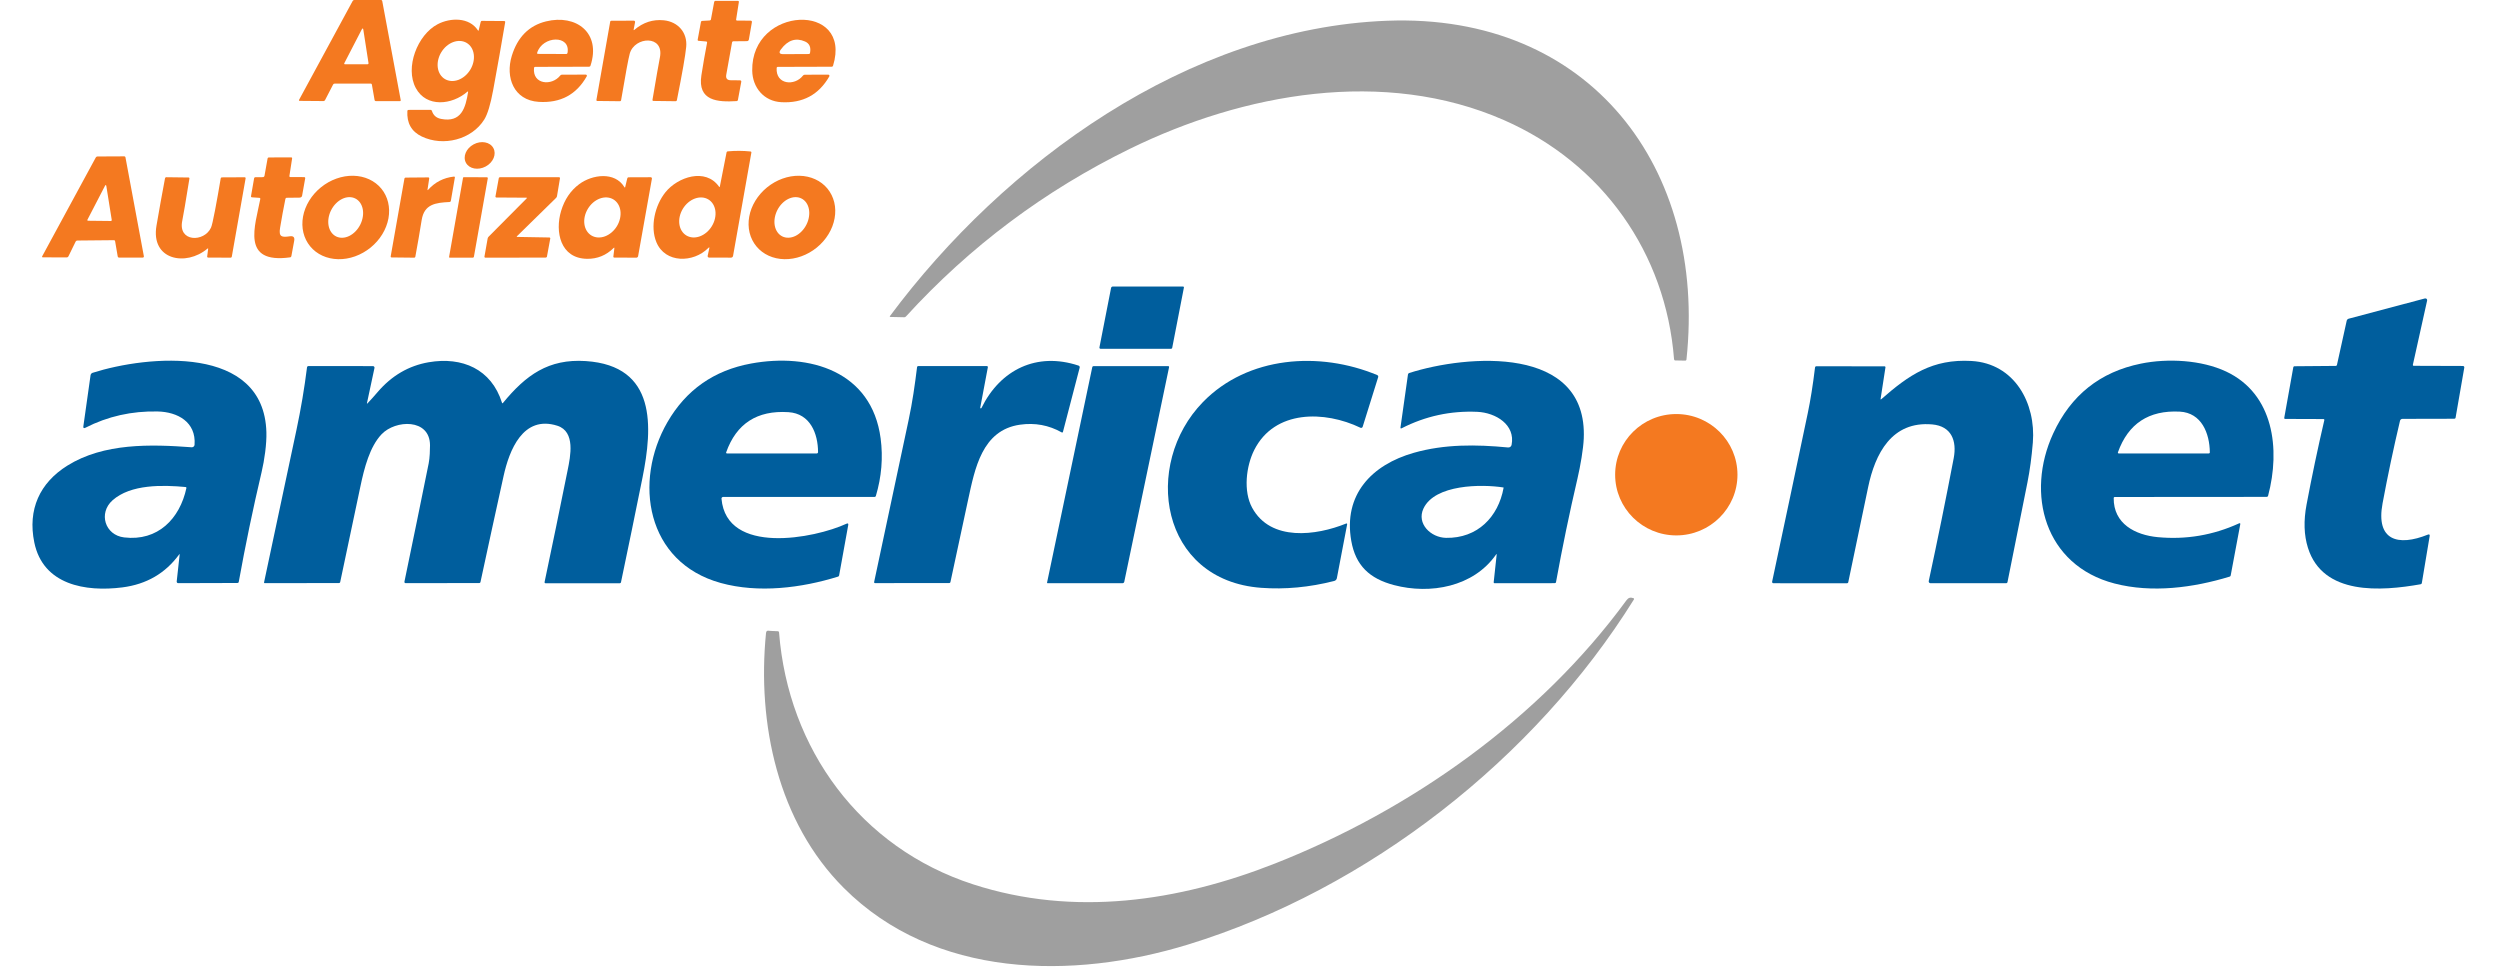<svg width="154" height="60" viewBox="0 0 154 60" fill="none" xmlns="http://www.w3.org/2000/svg">
<path d="M22.835 5.149L20.616 5.15C20.596 5.15 20.576 5.155 20.559 5.165C20.542 5.175 20.529 5.19 20.519 5.207L20.024 6.164C20.015 6.182 20.001 6.198 19.984 6.209C19.968 6.22 19.95 6.226 19.932 6.226L18.456 6.214C18.449 6.214 18.442 6.212 18.436 6.209C18.43 6.205 18.425 6.2 18.421 6.194C18.418 6.188 18.416 6.181 18.416 6.173C18.416 6.166 18.417 6.159 18.421 6.152L21.724 0.061C21.734 0.042 21.748 0.027 21.765 0.016C21.782 0.006 21.801 1.55515e-05 21.82 0L23.472 0.001C23.49 0.001 23.507 0.008 23.521 0.02C23.535 0.032 23.544 0.05 23.547 0.068L24.684 6.165C24.686 6.173 24.686 6.181 24.684 6.189C24.682 6.197 24.678 6.204 24.674 6.211C24.669 6.217 24.662 6.222 24.655 6.226C24.648 6.229 24.64 6.231 24.633 6.231L23.151 6.228C23.133 6.228 23.115 6.222 23.101 6.209C23.086 6.197 23.077 6.18 23.074 6.161L22.909 5.215C22.907 5.196 22.897 5.18 22.884 5.167C22.87 5.155 22.853 5.149 22.835 5.149ZM22.28 1.822L21.208 3.896C21.204 3.902 21.203 3.91 21.203 3.917C21.203 3.925 21.205 3.932 21.209 3.939C21.212 3.946 21.218 3.951 21.224 3.955C21.231 3.958 21.238 3.96 21.246 3.96L22.645 3.957C22.654 3.957 22.662 3.956 22.669 3.952C22.677 3.948 22.683 3.943 22.688 3.936C22.694 3.929 22.697 3.921 22.699 3.913C22.701 3.904 22.702 3.895 22.7 3.886L22.383 1.84C22.366 1.73 22.331 1.724 22.28 1.822Z" fill="#F47920"/>
<path d="M45.399 1.268L46.244 1.273C46.255 1.273 46.266 1.275 46.276 1.28C46.286 1.284 46.294 1.291 46.301 1.299C46.309 1.307 46.314 1.317 46.317 1.327C46.319 1.338 46.32 1.349 46.318 1.359L46.13 2.438C46.125 2.465 46.11 2.49 46.088 2.508C46.066 2.525 46.038 2.535 46.009 2.535L45.173 2.543C45.155 2.543 45.137 2.55 45.123 2.563C45.108 2.575 45.099 2.592 45.095 2.611L44.738 4.602C44.696 4.829 44.791 4.943 45.024 4.944L45.585 4.948C45.597 4.948 45.608 4.95 45.619 4.955C45.629 4.96 45.639 4.967 45.646 4.975C45.653 4.983 45.659 4.993 45.662 5.003C45.665 5.014 45.665 5.025 45.663 5.035L45.455 6.16C45.452 6.178 45.442 6.194 45.428 6.207C45.413 6.219 45.395 6.227 45.376 6.228C44.214 6.299 42.959 6.226 43.206 4.638C43.31 3.966 43.426 3.297 43.556 2.631C43.558 2.622 43.558 2.613 43.556 2.604C43.555 2.596 43.551 2.588 43.546 2.581C43.541 2.574 43.535 2.568 43.528 2.563C43.521 2.559 43.513 2.557 43.505 2.556L43.03 2.514C43.022 2.514 43.014 2.511 43.006 2.508C42.999 2.504 42.992 2.499 42.987 2.493C42.982 2.486 42.978 2.479 42.977 2.472C42.974 2.464 42.974 2.456 42.976 2.449L43.178 1.354C43.182 1.336 43.191 1.319 43.206 1.307C43.22 1.295 43.238 1.288 43.258 1.287L43.715 1.261C43.734 1.26 43.753 1.253 43.767 1.241C43.782 1.229 43.791 1.213 43.794 1.195L43.994 0.117C43.998 0.099 44.008 0.082 44.022 0.07C44.036 0.058 44.053 0.051 44.071 0.052L45.458 0.054C45.466 0.054 45.474 0.056 45.482 0.059C45.489 0.062 45.496 0.067 45.502 0.074C45.507 0.08 45.511 0.087 45.514 0.095C45.516 0.102 45.516 0.111 45.515 0.119L45.345 1.203C45.343 1.211 45.344 1.219 45.346 1.227C45.348 1.234 45.352 1.242 45.357 1.248C45.362 1.254 45.369 1.259 45.376 1.262C45.383 1.266 45.391 1.267 45.399 1.268Z" fill="#F47920"/>
<path d="M28.796 5.644C27.836 6.478 26.263 6.633 25.614 5.425C24.933 4.161 25.714 2.143 26.959 1.492C27.747 1.079 28.909 1.055 29.437 1.866C29.462 1.905 29.479 1.902 29.489 1.859L29.61 1.353C29.614 1.334 29.624 1.317 29.638 1.304C29.652 1.292 29.669 1.286 29.686 1.286L31.067 1.296C31.075 1.296 31.083 1.298 31.09 1.302C31.097 1.305 31.103 1.311 31.108 1.317C31.114 1.324 31.117 1.331 31.119 1.339C31.121 1.348 31.121 1.356 31.12 1.364C30.883 2.762 30.637 4.156 30.38 5.545C30.217 6.433 30.033 7.039 29.831 7.363C29.05 8.612 27.299 9.039 25.984 8.41C25.347 8.106 25.05 7.581 25.094 6.837C25.095 6.819 25.103 6.802 25.116 6.789C25.129 6.777 25.146 6.77 25.164 6.77L26.522 6.767C26.54 6.767 26.558 6.774 26.573 6.786C26.589 6.798 26.6 6.815 26.607 6.834C26.693 7.104 26.879 7.267 27.165 7.324C28.423 7.573 28.681 6.639 28.835 5.666C28.842 5.624 28.829 5.617 28.796 5.644ZM27.407 4.87C27.525 4.94 27.659 4.98 27.801 4.989C27.944 4.997 28.092 4.974 28.238 4.92C28.383 4.865 28.523 4.782 28.649 4.673C28.776 4.565 28.886 4.433 28.974 4.287C29.151 3.992 29.227 3.652 29.184 3.344C29.142 3.035 28.984 2.783 28.746 2.642C28.628 2.572 28.494 2.532 28.351 2.524C28.209 2.515 28.061 2.539 27.915 2.593C27.77 2.647 27.63 2.731 27.503 2.839C27.377 2.948 27.267 3.079 27.179 3.225C27.001 3.521 26.926 3.86 26.968 4.169C27.011 4.477 27.169 4.73 27.407 4.87Z" fill="#F47920"/>
<path d="M33.186 6.275C31.645 6.178 31.119 4.765 31.527 3.438C31.883 2.283 32.585 1.577 33.634 1.318C35.492 0.861 37.043 2.021 36.373 4.049C36.367 4.066 36.356 4.082 36.34 4.093C36.325 4.104 36.306 4.11 36.287 4.11L32.968 4.119C32.95 4.119 32.933 4.125 32.92 4.137C32.907 4.149 32.898 4.165 32.896 4.183C32.787 5.207 33.99 5.315 34.512 4.651C34.524 4.635 34.54 4.622 34.558 4.613C34.576 4.604 34.595 4.6 34.614 4.6L36.084 4.596C36.096 4.596 36.108 4.599 36.118 4.605C36.129 4.611 36.137 4.619 36.143 4.63C36.15 4.64 36.153 4.652 36.153 4.664C36.153 4.676 36.15 4.688 36.144 4.699C35.506 5.834 34.52 6.359 33.186 6.275ZM34.959 3.261C35.163 2.128 33.412 2.196 33.087 3.256C33.085 3.263 33.085 3.271 33.086 3.279C33.087 3.287 33.09 3.294 33.095 3.3C33.1 3.306 33.106 3.311 33.113 3.315C33.12 3.318 33.128 3.32 33.135 3.32L34.882 3.327C34.9 3.327 34.918 3.32 34.932 3.308C34.946 3.296 34.955 3.279 34.959 3.261Z" fill="#F47920"/>
<path d="M39.08 1.836C39.62 1.377 40.224 1.182 40.89 1.25C41.773 1.34 42.353 2.013 42.27 2.887C42.22 3.411 42.029 4.504 41.697 6.168C41.693 6.187 41.683 6.204 41.669 6.216C41.654 6.228 41.637 6.235 41.619 6.235L40.245 6.218C40.237 6.218 40.23 6.216 40.222 6.212C40.215 6.208 40.209 6.203 40.204 6.196C40.199 6.19 40.196 6.182 40.194 6.174C40.192 6.165 40.192 6.157 40.193 6.148C40.421 4.794 40.574 3.923 40.651 3.534C40.926 2.141 39.09 2.236 38.792 3.305C38.713 3.59 38.535 4.545 38.26 6.17C38.257 6.188 38.248 6.205 38.234 6.217C38.22 6.229 38.203 6.235 38.185 6.235L36.792 6.22C36.784 6.22 36.776 6.218 36.769 6.215C36.762 6.211 36.755 6.206 36.75 6.199C36.745 6.193 36.742 6.185 36.74 6.177C36.738 6.169 36.737 6.16 36.739 6.152L37.588 1.337C37.59 1.32 37.599 1.305 37.613 1.294C37.626 1.283 37.643 1.277 37.66 1.277L39.05 1.274C39.06 1.274 39.071 1.277 39.081 1.281C39.09 1.286 39.099 1.294 39.105 1.303C39.112 1.312 39.117 1.322 39.119 1.333C39.122 1.345 39.122 1.357 39.12 1.368L39.035 1.814C39.026 1.862 39.041 1.869 39.08 1.836Z" fill="#F47920"/>
<path d="M48.128 6.295C47.057 6.237 46.354 5.395 46.337 4.352C46.271 0.348 52.53 0.108 51.316 4.048C51.311 4.066 51.3 4.081 51.284 4.092C51.269 4.104 51.251 4.11 51.232 4.11L47.911 4.12C47.894 4.12 47.877 4.127 47.864 4.139C47.851 4.151 47.843 4.168 47.842 4.186C47.776 5.212 48.944 5.322 49.464 4.656C49.477 4.64 49.493 4.627 49.51 4.617C49.528 4.608 49.548 4.603 49.567 4.603L51.022 4.598C51.035 4.598 51.048 4.602 51.059 4.608C51.07 4.614 51.079 4.624 51.085 4.635C51.091 4.646 51.095 4.658 51.095 4.671C51.094 4.684 51.091 4.697 51.085 4.708C50.437 5.838 49.451 6.367 48.128 6.295ZM49.589 2.556C49.026 2.309 48.532 2.469 48.108 3.037C47.958 3.237 48.007 3.337 48.256 3.336L49.819 3.328C49.837 3.328 49.855 3.322 49.869 3.31C49.884 3.298 49.893 3.282 49.897 3.264C49.966 2.912 49.864 2.676 49.589 2.556Z" fill="#F47920"/>
<path d="M92.646 7.4C85.255 4.156 76.592 5.745 69.606 9.164C64.347 11.738 59.749 15.18 55.812 19.489C55.796 19.506 55.778 19.52 55.76 19.53C55.741 19.539 55.722 19.544 55.705 19.543L54.851 19.524C54.805 19.523 54.797 19.502 54.826 19.462C61.857 10.017 73.195 1.743 85.447 1.278C97.954 0.802 105.145 10.358 103.887 22.14C103.885 22.161 103.876 22.18 103.863 22.194C103.85 22.208 103.833 22.215 103.815 22.215L103.19 22.203C103.173 22.203 103.156 22.195 103.143 22.181C103.131 22.167 103.123 22.148 103.121 22.127C102.617 15.581 98.704 10.059 92.646 7.4Z" fill="#9F9F9F"/>
<path d="M29.92 10.255C30.386 10.004 30.597 9.496 30.391 9.12C30.186 8.744 29.641 8.642 29.175 8.893C28.709 9.144 28.497 9.653 28.703 10.029C28.909 10.405 29.454 10.507 29.92 10.255Z" fill="#F47920"/>
<path d="M44.343 11.488L44.755 9.394C44.758 9.375 44.767 9.358 44.781 9.346C44.794 9.333 44.81 9.326 44.827 9.324C45.304 9.28 45.772 9.283 46.232 9.331C46.24 9.331 46.248 9.334 46.256 9.338C46.263 9.342 46.269 9.347 46.274 9.354C46.279 9.36 46.283 9.368 46.285 9.376C46.287 9.384 46.287 9.392 46.285 9.4L45.157 15.761C45.152 15.792 45.136 15.82 45.113 15.84C45.09 15.86 45.06 15.871 45.03 15.871L43.672 15.866C43.66 15.866 43.647 15.863 43.636 15.857C43.625 15.851 43.615 15.842 43.608 15.832C43.6 15.821 43.595 15.809 43.592 15.795C43.59 15.782 43.59 15.768 43.593 15.755L43.694 15.291C43.71 15.222 43.686 15.219 43.624 15.282C42.716 16.198 40.973 16.233 40.432 14.915C40.041 13.965 40.336 12.656 40.994 11.839C41.745 10.906 43.46 10.317 44.291 11.497C44.317 11.534 44.334 11.531 44.343 11.488ZM42.282 14.506C42.519 14.648 42.818 14.667 43.112 14.559C43.406 14.451 43.672 14.225 43.851 13.93C44.03 13.635 44.108 13.296 44.067 12.988C44.026 12.679 43.87 12.426 43.633 12.284C43.396 12.143 43.097 12.123 42.803 12.232C42.509 12.339 42.243 12.566 42.064 12.86C41.885 13.155 41.807 13.494 41.848 13.802C41.889 14.111 42.045 14.364 42.282 14.506Z" fill="#F47920"/>
<path d="M4.66 14.88L4.215 15.791C4.206 15.81 4.192 15.827 4.176 15.838C4.16 15.849 4.141 15.855 4.123 15.855L2.631 15.853C2.624 15.853 2.617 15.851 2.611 15.847C2.606 15.844 2.601 15.839 2.597 15.832C2.594 15.826 2.592 15.819 2.592 15.811C2.592 15.804 2.594 15.796 2.597 15.79L5.902 9.698C5.912 9.68 5.926 9.665 5.943 9.655C5.96 9.644 5.98 9.639 6 9.639L7.653 9.631C7.671 9.631 7.688 9.637 7.703 9.649C7.717 9.661 7.726 9.677 7.729 9.696L8.862 15.783C8.864 15.794 8.864 15.804 8.861 15.815C8.859 15.825 8.854 15.834 8.848 15.842C8.841 15.851 8.833 15.857 8.823 15.862C8.814 15.866 8.804 15.868 8.794 15.868L7.33 15.867C7.312 15.867 7.294 15.86 7.279 15.848C7.265 15.836 7.256 15.819 7.252 15.801L7.089 14.85C7.086 14.834 7.078 14.821 7.067 14.811C7.056 14.801 7.042 14.795 7.027 14.795L4.755 14.817C4.736 14.817 4.717 14.823 4.7 14.835C4.683 14.846 4.669 14.862 4.66 14.88ZM6.46 11.461L5.385 13.536C5.382 13.542 5.38 13.549 5.38 13.557C5.38 13.564 5.382 13.571 5.386 13.577C5.389 13.584 5.395 13.589 5.401 13.592C5.407 13.596 5.414 13.598 5.421 13.598L6.829 13.613C6.837 13.613 6.845 13.611 6.852 13.608C6.859 13.605 6.866 13.6 6.871 13.593C6.876 13.587 6.88 13.579 6.882 13.571C6.884 13.563 6.885 13.554 6.883 13.546L6.553 11.476C6.537 11.376 6.506 11.371 6.46 11.461Z" fill="#F47920"/>
<path d="M17.881 10.906L18.739 10.91C18.748 10.91 18.758 10.912 18.766 10.916C18.774 10.92 18.782 10.926 18.788 10.933C18.794 10.94 18.798 10.947 18.8 10.956C18.803 10.965 18.803 10.974 18.801 10.982L18.61 12.054C18.605 12.087 18.586 12.118 18.559 12.139C18.531 12.161 18.496 12.174 18.46 12.174L17.658 12.183C17.64 12.183 17.623 12.19 17.609 12.202C17.595 12.215 17.585 12.232 17.581 12.251C17.46 12.848 17.35 13.444 17.252 14.039C17.16 14.596 17.355 14.629 17.85 14.556C18.072 14.523 18.163 14.615 18.123 14.833L17.948 15.781C17.944 15.799 17.935 15.816 17.921 15.829C17.907 15.842 17.89 15.851 17.871 15.853C14.825 16.272 15.718 13.917 16.035 12.255C16.036 12.247 16.036 12.239 16.034 12.231C16.032 12.223 16.028 12.216 16.023 12.209C16.018 12.203 16.012 12.197 16.005 12.194C15.998 12.19 15.99 12.187 15.981 12.187L15.515 12.155C15.507 12.154 15.499 12.152 15.492 12.148C15.484 12.145 15.478 12.139 15.473 12.133C15.468 12.126 15.464 12.119 15.462 12.111C15.46 12.103 15.46 12.094 15.462 12.086L15.653 10.984C15.656 10.965 15.665 10.948 15.68 10.936C15.694 10.924 15.712 10.917 15.731 10.917L16.188 10.913C16.213 10.913 16.238 10.904 16.257 10.889C16.276 10.873 16.289 10.851 16.293 10.828L16.483 9.765C16.486 9.747 16.496 9.73 16.51 9.718C16.524 9.706 16.542 9.7 16.561 9.699L17.939 9.694C17.947 9.694 17.955 9.696 17.962 9.699C17.97 9.703 17.976 9.707 17.982 9.714C17.987 9.72 17.991 9.727 17.993 9.735C17.995 9.743 17.996 9.751 17.994 9.759L17.827 10.842C17.825 10.85 17.826 10.858 17.828 10.866C17.83 10.873 17.834 10.88 17.839 10.887C17.844 10.893 17.851 10.898 17.858 10.901C17.865 10.905 17.873 10.906 17.881 10.906Z" fill="#F47920"/>
<path d="M23.488 11.617C23.894 12.11 24.052 12.769 23.929 13.45C23.805 14.132 23.409 14.78 22.828 15.251C22.54 15.485 22.216 15.668 21.873 15.791C21.531 15.914 21.177 15.973 20.831 15.966C20.486 15.959 20.156 15.885 19.86 15.75C19.564 15.614 19.308 15.419 19.108 15.175C18.702 14.683 18.543 14.024 18.667 13.342C18.791 12.661 19.187 12.013 19.768 11.541C20.055 11.308 20.38 11.124 20.722 11.002C21.065 10.879 21.419 10.82 21.765 10.827C22.11 10.834 22.44 10.907 22.736 11.043C23.032 11.179 23.287 11.374 23.488 11.617ZM20.704 14.564C20.822 14.623 20.954 14.65 21.092 14.646C21.231 14.641 21.373 14.604 21.511 14.537C21.649 14.47 21.78 14.374 21.897 14.254C22.014 14.135 22.113 13.994 22.191 13.841C22.348 13.531 22.403 13.186 22.346 12.884C22.288 12.581 22.122 12.344 21.884 12.226C21.766 12.167 21.634 12.14 21.496 12.144C21.357 12.149 21.215 12.186 21.077 12.253C20.939 12.32 20.808 12.416 20.691 12.536C20.574 12.655 20.474 12.796 20.397 12.949C20.24 13.259 20.185 13.604 20.242 13.907C20.3 14.209 20.466 14.446 20.704 14.564Z" fill="#F47920"/>
<path d="M38.513 11.52L38.64 10.988C38.645 10.969 38.654 10.952 38.668 10.94C38.682 10.928 38.699 10.922 38.716 10.922L40.083 10.917C40.094 10.917 40.105 10.919 40.115 10.924C40.125 10.929 40.134 10.936 40.141 10.944C40.148 10.953 40.154 10.963 40.157 10.974C40.16 10.985 40.16 10.997 40.158 11.008L39.308 15.777C39.303 15.804 39.289 15.829 39.268 15.847C39.247 15.864 39.221 15.874 39.194 15.873L37.831 15.866C37.824 15.866 37.817 15.864 37.81 15.86C37.804 15.857 37.798 15.852 37.794 15.846C37.789 15.839 37.786 15.832 37.784 15.824C37.782 15.816 37.782 15.808 37.783 15.8L37.844 15.297C37.849 15.248 37.833 15.242 37.797 15.278C37.34 15.729 36.797 15.951 36.166 15.943C34.51 15.922 34.181 14.273 34.562 13.001C34.775 12.29 35.148 11.738 35.682 11.342C36.48 10.75 37.87 10.553 38.461 11.525C38.486 11.565 38.503 11.563 38.513 11.52ZM36.436 14.509C36.674 14.65 36.973 14.668 37.267 14.559C37.561 14.45 37.826 14.223 38.005 13.928C38.183 13.632 38.259 13.293 38.217 12.984C38.175 12.675 38.018 12.422 37.78 12.281C37.542 12.14 37.244 12.122 36.949 12.231C36.655 12.34 36.39 12.567 36.212 12.863C36.033 13.158 35.957 13.498 35.999 13.806C36.041 14.115 36.198 14.368 36.436 14.509Z" fill="#F47920"/>
<path d="M50.968 11.614C51.169 11.858 51.312 12.145 51.389 12.459C51.465 12.773 51.473 13.109 51.412 13.446C51.352 13.784 51.224 14.117 51.035 14.426C50.847 14.735 50.602 15.015 50.315 15.249C49.736 15.721 49.018 15.979 48.32 15.966C47.623 15.953 47.002 15.669 46.596 15.178C46.395 14.935 46.252 14.648 46.175 14.334C46.099 14.019 46.091 13.684 46.152 13.347C46.212 13.009 46.34 12.676 46.529 12.367C46.717 12.058 46.962 11.778 47.249 11.544C47.828 11.072 48.546 10.813 49.243 10.827C49.941 10.84 50.562 11.123 50.968 11.614ZM48.189 14.562C48.306 14.62 48.438 14.648 48.577 14.643C48.715 14.639 48.858 14.602 48.996 14.535C49.134 14.468 49.265 14.372 49.381 14.252C49.498 14.133 49.598 13.993 49.675 13.839C49.753 13.686 49.806 13.523 49.832 13.359C49.859 13.194 49.858 13.033 49.829 12.883C49.801 12.733 49.745 12.598 49.666 12.485C49.587 12.373 49.485 12.284 49.367 12.226C49.25 12.167 49.118 12.139 48.979 12.144C48.841 12.149 48.699 12.186 48.561 12.253C48.422 12.32 48.291 12.416 48.175 12.535C48.058 12.654 47.958 12.795 47.881 12.948C47.804 13.101 47.75 13.265 47.724 13.429C47.697 13.593 47.698 13.755 47.727 13.905C47.755 14.054 47.811 14.19 47.89 14.302C47.969 14.415 48.071 14.503 48.189 14.562Z" fill="#F47920"/>
<path d="M26.371 11.693C26.797 11.219 27.328 10.947 27.966 10.877C27.973 10.876 27.981 10.877 27.988 10.879C27.996 10.882 28.002 10.886 28.007 10.892C28.013 10.897 28.017 10.904 28.019 10.911C28.021 10.918 28.022 10.926 28.02 10.934L27.771 12.378C27.768 12.395 27.759 12.411 27.744 12.423C27.73 12.435 27.712 12.442 27.693 12.444C26.825 12.486 26.132 12.576 25.975 13.554C25.855 14.306 25.725 15.057 25.586 15.808C25.583 15.826 25.573 15.843 25.559 15.855C25.545 15.867 25.527 15.874 25.51 15.873L24.12 15.858C24.112 15.858 24.105 15.856 24.097 15.853C24.09 15.849 24.084 15.844 24.078 15.838C24.073 15.831 24.07 15.824 24.068 15.816C24.066 15.808 24.066 15.799 24.067 15.791L24.911 11.011C24.914 10.991 24.923 10.973 24.937 10.961C24.951 10.948 24.968 10.94 24.986 10.94L26.387 10.928C26.395 10.928 26.402 10.93 26.409 10.934C26.416 10.937 26.422 10.942 26.427 10.949C26.432 10.955 26.436 10.963 26.438 10.971C26.44 10.979 26.44 10.988 26.439 10.997L26.335 11.679C26.328 11.723 26.34 11.728 26.371 11.693Z" fill="#F47920"/>
<path d="M12.779 15.315C11.46 16.433 9.273 16.027 9.64 13.899C9.806 12.928 9.981 11.956 10.165 10.984C10.168 10.965 10.178 10.948 10.191 10.935C10.206 10.923 10.223 10.917 10.241 10.917L11.615 10.934C11.623 10.934 11.631 10.936 11.638 10.939C11.645 10.943 11.652 10.948 11.657 10.955C11.662 10.961 11.666 10.969 11.668 10.977C11.669 10.985 11.67 10.993 11.668 11.002C11.436 12.439 11.289 13.303 11.228 13.595C10.948 14.921 12.582 14.937 12.998 14.023C13.049 13.911 13.131 13.557 13.245 12.962C13.369 12.308 13.486 11.651 13.595 10.992C13.598 10.973 13.608 10.957 13.621 10.945C13.635 10.933 13.653 10.926 13.671 10.926L15.076 10.919C15.084 10.919 15.092 10.921 15.099 10.925C15.107 10.928 15.113 10.933 15.118 10.94C15.124 10.946 15.127 10.954 15.129 10.962C15.132 10.97 15.132 10.978 15.13 10.986L14.279 15.809C14.276 15.827 14.266 15.843 14.252 15.855C14.238 15.867 14.22 15.873 14.201 15.873L12.817 15.866C12.809 15.866 12.801 15.864 12.794 15.86C12.787 15.857 12.78 15.852 12.775 15.845C12.77 15.839 12.766 15.832 12.764 15.823C12.762 15.816 12.761 15.807 12.762 15.799L12.821 15.336C12.826 15.294 12.812 15.287 12.779 15.315Z" fill="#F47920"/>
<path d="M28.523 10.951C28.525 10.941 28.531 10.932 28.538 10.925C28.546 10.918 28.556 10.915 28.566 10.915L29.993 10.919C30.001 10.919 30.009 10.921 30.017 10.925C30.024 10.929 30.031 10.934 30.036 10.94C30.041 10.947 30.045 10.954 30.047 10.962C30.049 10.97 30.049 10.978 30.048 10.986L29.194 15.809C29.191 15.827 29.182 15.843 29.168 15.855C29.154 15.867 29.136 15.873 29.117 15.873H27.705C27.699 15.873 27.693 15.872 27.688 15.87C27.682 15.867 27.677 15.864 27.674 15.859C27.67 15.855 27.667 15.849 27.665 15.844C27.664 15.838 27.663 15.832 27.664 15.826L28.523 10.951Z" fill="#F47920"/>
<path d="M32.419 12.178L30.579 12.166C30.57 12.166 30.562 12.164 30.554 12.161C30.546 12.158 30.538 12.153 30.533 12.146C30.527 12.14 30.523 12.133 30.521 12.125C30.518 12.118 30.518 12.11 30.52 12.102L30.725 10.977C30.728 10.96 30.738 10.944 30.753 10.933C30.768 10.922 30.787 10.915 30.807 10.915L34.436 10.917C34.445 10.917 34.453 10.918 34.461 10.922C34.469 10.925 34.476 10.93 34.482 10.936C34.487 10.943 34.492 10.95 34.494 10.957C34.496 10.965 34.496 10.973 34.495 10.981L34.31 12.09C34.304 12.126 34.283 12.163 34.249 12.196L31.849 14.547C31.817 14.578 31.823 14.593 31.867 14.594L33.839 14.629C33.847 14.629 33.855 14.631 33.863 14.634C33.871 14.637 33.878 14.642 33.883 14.648C33.889 14.654 33.893 14.661 33.895 14.668C33.898 14.676 33.898 14.683 33.897 14.691L33.692 15.806C33.688 15.824 33.678 15.839 33.663 15.851C33.648 15.862 33.629 15.868 33.61 15.868L29.9 15.873C29.891 15.873 29.883 15.872 29.875 15.868C29.867 15.865 29.86 15.86 29.855 15.854C29.849 15.847 29.846 15.84 29.843 15.832C29.841 15.824 29.841 15.816 29.842 15.808L30.04 14.686C30.046 14.65 30.067 14.612 30.101 14.578L32.44 12.224C32.471 12.193 32.464 12.178 32.419 12.178Z" fill="#F47920"/>
<path d="M68.442 17.737C68.446 17.712 68.46 17.691 68.479 17.675C68.499 17.659 68.523 17.65 68.548 17.65H72.877C72.885 17.65 72.892 17.652 72.899 17.655C72.906 17.659 72.912 17.663 72.917 17.669C72.922 17.675 72.926 17.682 72.928 17.689C72.93 17.697 72.93 17.705 72.929 17.712L72.209 21.422C72.205 21.44 72.196 21.457 72.181 21.468C72.167 21.48 72.149 21.486 72.131 21.486L67.794 21.485C67.784 21.485 67.774 21.483 67.765 21.479C67.755 21.474 67.747 21.468 67.74 21.46C67.734 21.452 67.729 21.442 67.727 21.432C67.724 21.422 67.724 21.412 67.725 21.401L68.442 17.737Z" fill="#005E9D"/>
<path d="M143.127 25.814L140.763 25.806C140.755 25.806 140.747 25.804 140.74 25.801C140.733 25.798 140.726 25.793 140.721 25.787C140.716 25.781 140.713 25.774 140.711 25.766C140.709 25.759 140.708 25.751 140.709 25.743L141.267 22.625C141.27 22.607 141.28 22.591 141.294 22.579C141.308 22.567 141.325 22.561 141.344 22.561L143.878 22.54C143.897 22.54 143.915 22.533 143.929 22.522C143.944 22.51 143.953 22.494 143.957 22.477L144.557 19.757C144.564 19.727 144.579 19.7 144.6 19.678C144.621 19.656 144.648 19.64 144.677 19.632L149.375 18.384C149.393 18.379 149.413 18.379 149.431 18.384C149.45 18.388 149.466 18.398 149.48 18.411C149.494 18.424 149.504 18.44 149.509 18.459C149.515 18.477 149.516 18.496 149.511 18.514L148.633 22.468C148.631 22.476 148.631 22.484 148.633 22.492C148.634 22.5 148.638 22.507 148.643 22.514C148.648 22.52 148.654 22.525 148.661 22.528C148.668 22.532 148.676 22.534 148.683 22.534L151.718 22.544C151.73 22.544 151.742 22.547 151.754 22.552C151.765 22.557 151.775 22.565 151.782 22.574C151.79 22.583 151.796 22.594 151.799 22.605C151.803 22.617 151.803 22.629 151.801 22.641L151.264 25.73C151.261 25.748 151.252 25.765 151.238 25.776C151.224 25.788 151.207 25.794 151.189 25.795L147.991 25.802C147.956 25.802 147.922 25.814 147.894 25.836C147.867 25.857 147.848 25.887 147.84 25.921C147.444 27.595 147.086 29.292 146.765 31.013C146.34 33.299 147.718 33.672 149.553 32.934C149.646 32.898 149.684 32.928 149.667 33.025L149.185 35.914C149.182 35.933 149.173 35.951 149.159 35.964C149.146 35.978 149.129 35.987 149.111 35.99C146.685 36.42 143.09 36.695 142.168 33.742C141.924 32.964 141.896 32.077 142.084 31.081C142.412 29.34 142.777 27.605 143.179 25.878C143.18 25.871 143.18 25.863 143.179 25.855C143.177 25.847 143.173 25.84 143.168 25.834C143.163 25.828 143.157 25.823 143.15 25.819C143.142 25.816 143.135 25.814 143.127 25.814Z" fill="#005E9D"/>
<path d="M11.037 34.152C10.19 35.315 9.025 35.992 7.541 36.183C5.273 36.473 2.653 36.032 2.114 33.419C1.694 31.384 2.448 29.742 4.155 28.679C6.397 27.283 9.278 27.364 11.806 27.552C11.828 27.554 11.85 27.551 11.871 27.544C11.892 27.538 11.911 27.527 11.928 27.512C11.945 27.498 11.958 27.48 11.968 27.461C11.978 27.441 11.984 27.419 11.985 27.398C12.087 25.991 10.935 25.374 9.716 25.347C8.12 25.312 6.635 25.645 5.263 26.348C5.162 26.399 5.12 26.37 5.135 26.259L5.578 23.116C5.583 23.082 5.598 23.049 5.62 23.022C5.643 22.995 5.672 22.975 5.706 22.964C9.12 21.88 16.257 21.214 16.41 26.621C16.431 27.345 16.291 28.337 16.113 29.089C15.584 31.329 15.116 33.582 14.707 35.847C14.703 35.865 14.694 35.882 14.679 35.894C14.665 35.905 14.647 35.912 14.629 35.912L10.978 35.923C10.965 35.923 10.952 35.92 10.94 35.915C10.928 35.91 10.917 35.901 10.908 35.892C10.899 35.882 10.893 35.87 10.889 35.857C10.884 35.844 10.883 35.831 10.885 35.818L11.066 34.165C11.072 34.121 11.062 34.117 11.037 34.152ZM6.933 30.818C6.049 31.606 6.461 32.963 7.647 33.105C9.72 33.353 11.074 31.958 11.482 30.067C11.484 30.059 11.484 30.051 11.482 30.044C11.481 30.036 11.477 30.029 11.473 30.023C11.468 30.017 11.462 30.012 11.455 30.008C11.448 30.004 11.441 30.002 11.433 30.001C10.048 29.871 8.055 29.818 6.933 30.818Z" fill="#005E9D"/>
<path d="M22.636 24.849C22.85 24.623 23.058 24.392 23.26 24.154C24.127 23.14 25.176 22.527 26.409 22.314C28.47 21.96 30.269 22.735 30.922 24.808C30.935 24.849 30.956 24.854 30.983 24.821C32.393 23.107 33.783 22.09 36.085 22.242C40.457 22.531 40.208 26.291 39.575 29.436C39.143 31.583 38.702 33.727 38.252 35.871C38.248 35.887 38.239 35.902 38.227 35.912C38.213 35.923 38.197 35.929 38.18 35.929H33.606C33.597 35.929 33.588 35.927 33.58 35.923C33.571 35.919 33.564 35.913 33.558 35.906C33.553 35.899 33.548 35.891 33.546 35.882C33.544 35.873 33.544 35.864 33.546 35.855C34.033 33.549 34.507 31.249 34.968 28.956C35.137 28.116 35.464 26.586 34.331 26.225C32.211 25.551 31.368 27.746 31.02 29.325C30.54 31.499 30.066 33.675 29.598 35.851C29.594 35.869 29.585 35.886 29.571 35.897C29.557 35.909 29.539 35.916 29.521 35.916L24.986 35.923C24.975 35.924 24.964 35.921 24.954 35.916C24.944 35.912 24.935 35.905 24.928 35.896C24.921 35.887 24.916 35.877 24.913 35.866C24.911 35.855 24.911 35.844 24.913 35.833C25.428 33.356 25.926 30.925 26.408 28.537C26.475 28.201 26.489 27.701 26.489 27.431C26.484 25.762 24.356 25.853 23.505 26.751C22.778 27.517 22.44 28.819 22.197 29.984C21.789 31.942 21.376 33.897 20.957 35.851C20.954 35.869 20.944 35.886 20.93 35.897C20.916 35.909 20.899 35.916 20.881 35.916L16.308 35.923C16.301 35.923 16.295 35.922 16.289 35.919C16.283 35.916 16.278 35.913 16.274 35.908C16.27 35.903 16.268 35.897 16.266 35.891C16.265 35.885 16.265 35.879 16.266 35.873C16.929 32.74 17.595 29.608 18.263 26.477C18.535 25.198 18.752 23.914 18.913 22.624C18.916 22.604 18.926 22.585 18.941 22.572C18.957 22.558 18.977 22.55 18.998 22.55L22.974 22.552C22.988 22.552 23.003 22.555 23.015 22.561C23.028 22.567 23.04 22.576 23.048 22.587C23.057 22.598 23.064 22.611 23.067 22.625C23.07 22.638 23.071 22.652 23.068 22.666L22.605 24.831C22.596 24.875 22.606 24.881 22.636 24.849Z" fill="#005E9D"/>
<path d="M44.396 35.911C39.797 34.64 39.005 29.657 41.113 26.006C42.262 24.018 43.98 22.813 46.267 22.393C49.876 21.73 53.701 22.867 54.247 27.004C54.403 28.19 54.305 29.371 53.954 30.549C53.949 30.567 53.938 30.582 53.923 30.593C53.908 30.605 53.89 30.611 53.871 30.611H44.545C44.532 30.611 44.518 30.614 44.505 30.619C44.492 30.625 44.48 30.633 44.471 30.643C44.461 30.654 44.454 30.666 44.449 30.679C44.445 30.692 44.443 30.706 44.444 30.72C44.752 34.224 50.18 33.169 52.143 32.261C52.232 32.22 52.268 32.248 52.251 32.344L51.69 35.446C51.687 35.463 51.68 35.479 51.669 35.491C51.657 35.504 51.643 35.513 51.627 35.519C49.36 36.223 46.72 36.553 44.396 35.911ZM50.392 27.85C50.388 26.709 49.913 25.474 48.565 25.389C46.638 25.266 45.36 26.093 44.731 27.867C44.729 27.874 44.728 27.882 44.729 27.89C44.73 27.898 44.733 27.905 44.738 27.912C44.742 27.918 44.749 27.923 44.756 27.927C44.763 27.931 44.771 27.933 44.779 27.933L50.309 27.934C50.32 27.934 50.331 27.932 50.341 27.927C50.351 27.923 50.361 27.917 50.368 27.909C50.376 27.901 50.382 27.892 50.386 27.882C50.39 27.872 50.392 27.861 50.392 27.85Z" fill="#005E9D"/>
<path d="M60.421 25.156C60.439 25.154 60.452 25.144 60.46 25.128C61.62 22.767 63.866 21.667 66.439 22.521C66.464 22.529 66.486 22.547 66.498 22.57C66.511 22.593 66.514 22.621 66.508 22.647L65.477 26.607C65.475 26.614 65.471 26.621 65.466 26.627C65.461 26.633 65.455 26.637 65.448 26.64C65.44 26.643 65.433 26.644 65.425 26.643C65.417 26.643 65.41 26.64 65.403 26.637C64.609 26.189 63.752 26.03 62.833 26.161C60.484 26.495 60.05 28.886 59.637 30.78C59.27 32.469 58.907 34.16 58.548 35.851C58.544 35.869 58.535 35.886 58.52 35.898C58.506 35.909 58.489 35.916 58.47 35.916L53.898 35.92C53.89 35.92 53.883 35.918 53.876 35.914C53.868 35.911 53.862 35.906 53.857 35.9C53.852 35.894 53.849 35.886 53.847 35.879C53.845 35.871 53.845 35.863 53.846 35.855C54.556 32.527 55.264 29.2 55.971 25.873C56.208 24.763 56.356 23.706 56.491 22.615C56.493 22.597 56.502 22.581 56.516 22.569C56.529 22.557 56.547 22.55 56.565 22.55H60.792C60.801 22.55 60.81 22.552 60.818 22.556C60.826 22.56 60.833 22.566 60.839 22.572C60.844 22.579 60.849 22.587 60.851 22.596C60.853 22.605 60.854 22.614 60.852 22.622L60.383 25.111C60.382 25.117 60.382 25.123 60.383 25.129C60.385 25.135 60.387 25.14 60.391 25.145C60.395 25.149 60.399 25.153 60.405 25.155C60.41 25.157 60.415 25.157 60.421 25.156Z" fill="#005E9D"/>
<path d="M77.693 36.21C71.447 35.752 70.351 28.616 74.102 24.766C76.861 21.934 81.281 21.621 84.839 23.106C84.862 23.116 84.881 23.134 84.892 23.157C84.902 23.18 84.904 23.206 84.896 23.23L83.94 26.29C83.936 26.303 83.929 26.316 83.919 26.326C83.91 26.336 83.898 26.345 83.885 26.35C83.872 26.356 83.858 26.359 83.844 26.358C83.83 26.358 83.816 26.355 83.803 26.349C81.605 25.293 78.523 25.225 77.264 27.713C76.76 28.709 76.577 30.256 77.132 31.276C78.275 33.381 81.093 32.989 82.906 32.256C82.969 32.23 82.994 32.251 82.981 32.317L82.351 35.615C82.343 35.657 82.323 35.695 82.294 35.725C82.265 35.756 82.228 35.778 82.187 35.788C80.66 36.178 79.162 36.318 77.693 36.21Z" fill="#005E9D"/>
<path d="M92.161 34.153C90.765 36.159 88.102 36.629 85.875 36.043C84.362 35.645 83.505 34.836 83.238 33.317C82.739 30.472 84.494 28.629 87.097 27.891C88.98 27.356 90.924 27.374 92.898 27.564C92.947 27.569 92.997 27.555 93.037 27.526C93.077 27.496 93.104 27.453 93.114 27.404C93.359 26.167 92.143 25.421 91.004 25.369C89.358 25.296 87.806 25.633 86.347 26.379C86.287 26.409 86.262 26.391 86.271 26.325L86.73 23.074C86.733 23.051 86.743 23.03 86.757 23.012C86.772 22.994 86.791 22.982 86.813 22.975C90.355 21.845 97.813 21.229 97.559 27.023C97.532 27.65 97.358 28.682 97.173 29.475C96.679 31.593 96.239 33.721 95.85 35.86C95.847 35.878 95.838 35.894 95.823 35.906C95.809 35.917 95.792 35.923 95.774 35.923L92.061 35.926C92.054 35.926 92.047 35.924 92.041 35.921C92.034 35.918 92.028 35.914 92.024 35.908C92.019 35.903 92.016 35.896 92.014 35.889C92.011 35.882 92.011 35.874 92.011 35.867L92.195 34.163C92.2 34.117 92.189 34.114 92.161 34.153ZM87.683 31.33C87.252 32.254 88.134 33.115 89.077 33.132C91.007 33.167 92.295 31.85 92.621 30.051C92.621 30.048 92.621 30.046 92.621 30.043C92.62 30.04 92.619 30.037 92.617 30.035C92.616 30.033 92.613 30.031 92.611 30.029C92.608 30.028 92.606 30.027 92.603 30.027C91.28 29.819 88.382 29.827 87.683 31.33Z" fill="#005E9D"/>
<path d="M115.883 24.594C117.601 23.085 119.043 22.102 121.438 22.236C124.095 22.384 125.423 24.835 125.223 27.266C125.149 28.158 125.039 28.97 124.894 29.702C124.486 31.748 124.075 33.799 123.662 35.856C123.658 35.876 123.647 35.894 123.631 35.907C123.615 35.92 123.595 35.927 123.574 35.927H118.921C118.904 35.927 118.888 35.924 118.873 35.916C118.857 35.909 118.844 35.899 118.833 35.886C118.823 35.873 118.815 35.858 118.811 35.842C118.808 35.826 118.807 35.809 118.811 35.793C119.355 33.268 119.867 30.745 120.348 28.225C120.553 27.151 120.209 26.249 119.023 26.144C116.531 25.925 115.505 27.947 115.076 30.016C114.671 31.969 114.263 33.92 113.852 35.871C113.848 35.887 113.839 35.902 113.826 35.912C113.813 35.923 113.797 35.929 113.78 35.929L109.241 35.927C109.229 35.928 109.217 35.925 109.207 35.92C109.196 35.915 109.187 35.907 109.179 35.898C109.172 35.889 109.167 35.879 109.164 35.867C109.161 35.856 109.161 35.844 109.163 35.832C109.917 32.298 110.649 28.835 111.36 25.443C111.524 24.664 111.673 23.726 111.807 22.628C111.81 22.61 111.819 22.593 111.832 22.581C111.846 22.569 111.863 22.562 111.88 22.562L116.089 22.566C116.098 22.566 116.106 22.568 116.113 22.571C116.12 22.575 116.127 22.579 116.132 22.586C116.137 22.592 116.141 22.599 116.143 22.607C116.145 22.614 116.145 22.622 116.144 22.63L115.844 24.575C115.837 24.617 115.85 24.623 115.883 24.594Z" fill="#005E9D"/>
<path d="M130.256 35.944C125.944 34.825 124.768 30.407 126.477 26.702C127.564 24.345 129.365 22.911 131.88 22.399C133.546 22.06 135.611 22.175 137.124 22.884C140.064 24.263 140.481 27.658 139.713 30.546C139.708 30.564 139.697 30.58 139.683 30.591C139.668 30.602 139.65 30.608 139.632 30.608L130.27 30.615C130.253 30.615 130.236 30.622 130.223 30.634C130.211 30.646 130.204 30.662 130.204 30.679C130.187 32.268 131.532 32.958 132.92 33.089C134.659 33.252 136.325 32.97 137.919 32.242C137.986 32.211 138.012 32.232 137.999 32.304L137.41 35.453C137.407 35.468 137.4 35.483 137.389 35.494C137.379 35.506 137.365 35.514 137.35 35.519C135.103 36.208 132.555 36.541 130.256 35.944ZM136.126 27.868C136.114 26.701 135.624 25.426 134.27 25.356C132.366 25.26 131.097 26.095 130.464 27.862C130.461 27.87 130.46 27.878 130.461 27.887C130.462 27.895 130.465 27.903 130.47 27.91C130.475 27.917 130.482 27.923 130.49 27.927C130.497 27.931 130.506 27.933 130.515 27.933H136.058C136.076 27.933 136.093 27.926 136.106 27.914C136.119 27.902 136.126 27.885 136.126 27.868Z" fill="#005E9D"/>
<path d="M67.285 22.613C67.289 22.596 67.298 22.58 67.312 22.569C67.326 22.558 67.344 22.552 67.362 22.552H71.961C71.969 22.552 71.977 22.553 71.985 22.557C71.992 22.561 71.999 22.566 72.004 22.572C72.009 22.579 72.013 22.586 72.015 22.594C72.017 22.602 72.017 22.611 72.015 22.619L69.255 35.837C69.249 35.863 69.235 35.886 69.215 35.902C69.194 35.918 69.168 35.927 69.142 35.927H64.532C64.527 35.927 64.522 35.926 64.518 35.924C64.513 35.922 64.509 35.918 64.506 35.914C64.503 35.911 64.501 35.906 64.499 35.901C64.498 35.896 64.498 35.891 64.499 35.886L67.285 22.613Z" fill="#005E9D"/>
<path d="M103.26 32.981C105.341 32.981 107.028 31.307 107.028 29.243C107.028 27.178 105.341 25.505 103.26 25.505C101.18 25.505 99.493 27.178 99.493 29.243C99.493 31.307 101.18 32.981 103.26 32.981Z" fill="#F47920"/>
<path d="M51.978 54.698C47.918 50.64 46.631 44.581 47.187 38.989C47.199 38.874 47.262 38.83 47.377 38.856C47.388 38.858 47.43 38.861 47.503 38.865L47.922 38.884C47.939 38.885 47.955 38.893 47.968 38.907C47.981 38.922 47.989 38.942 47.99 38.963C48.551 46.122 52.977 52.216 59.943 54.475C66.152 56.488 72.578 55.544 78.549 53.188C86.934 49.882 94.843 44.287 100.188 36.98C100.312 36.812 100.434 36.781 100.624 36.848C100.631 36.85 100.638 36.855 100.643 36.861C100.648 36.866 100.652 36.873 100.655 36.881C100.657 36.888 100.658 36.897 100.657 36.905C100.656 36.913 100.653 36.921 100.648 36.928C94.547 46.725 84.283 54.779 73.178 58.185C66.069 60.364 57.562 60.283 51.978 54.698Z" fill="#9F9F9F"/>
</svg>
